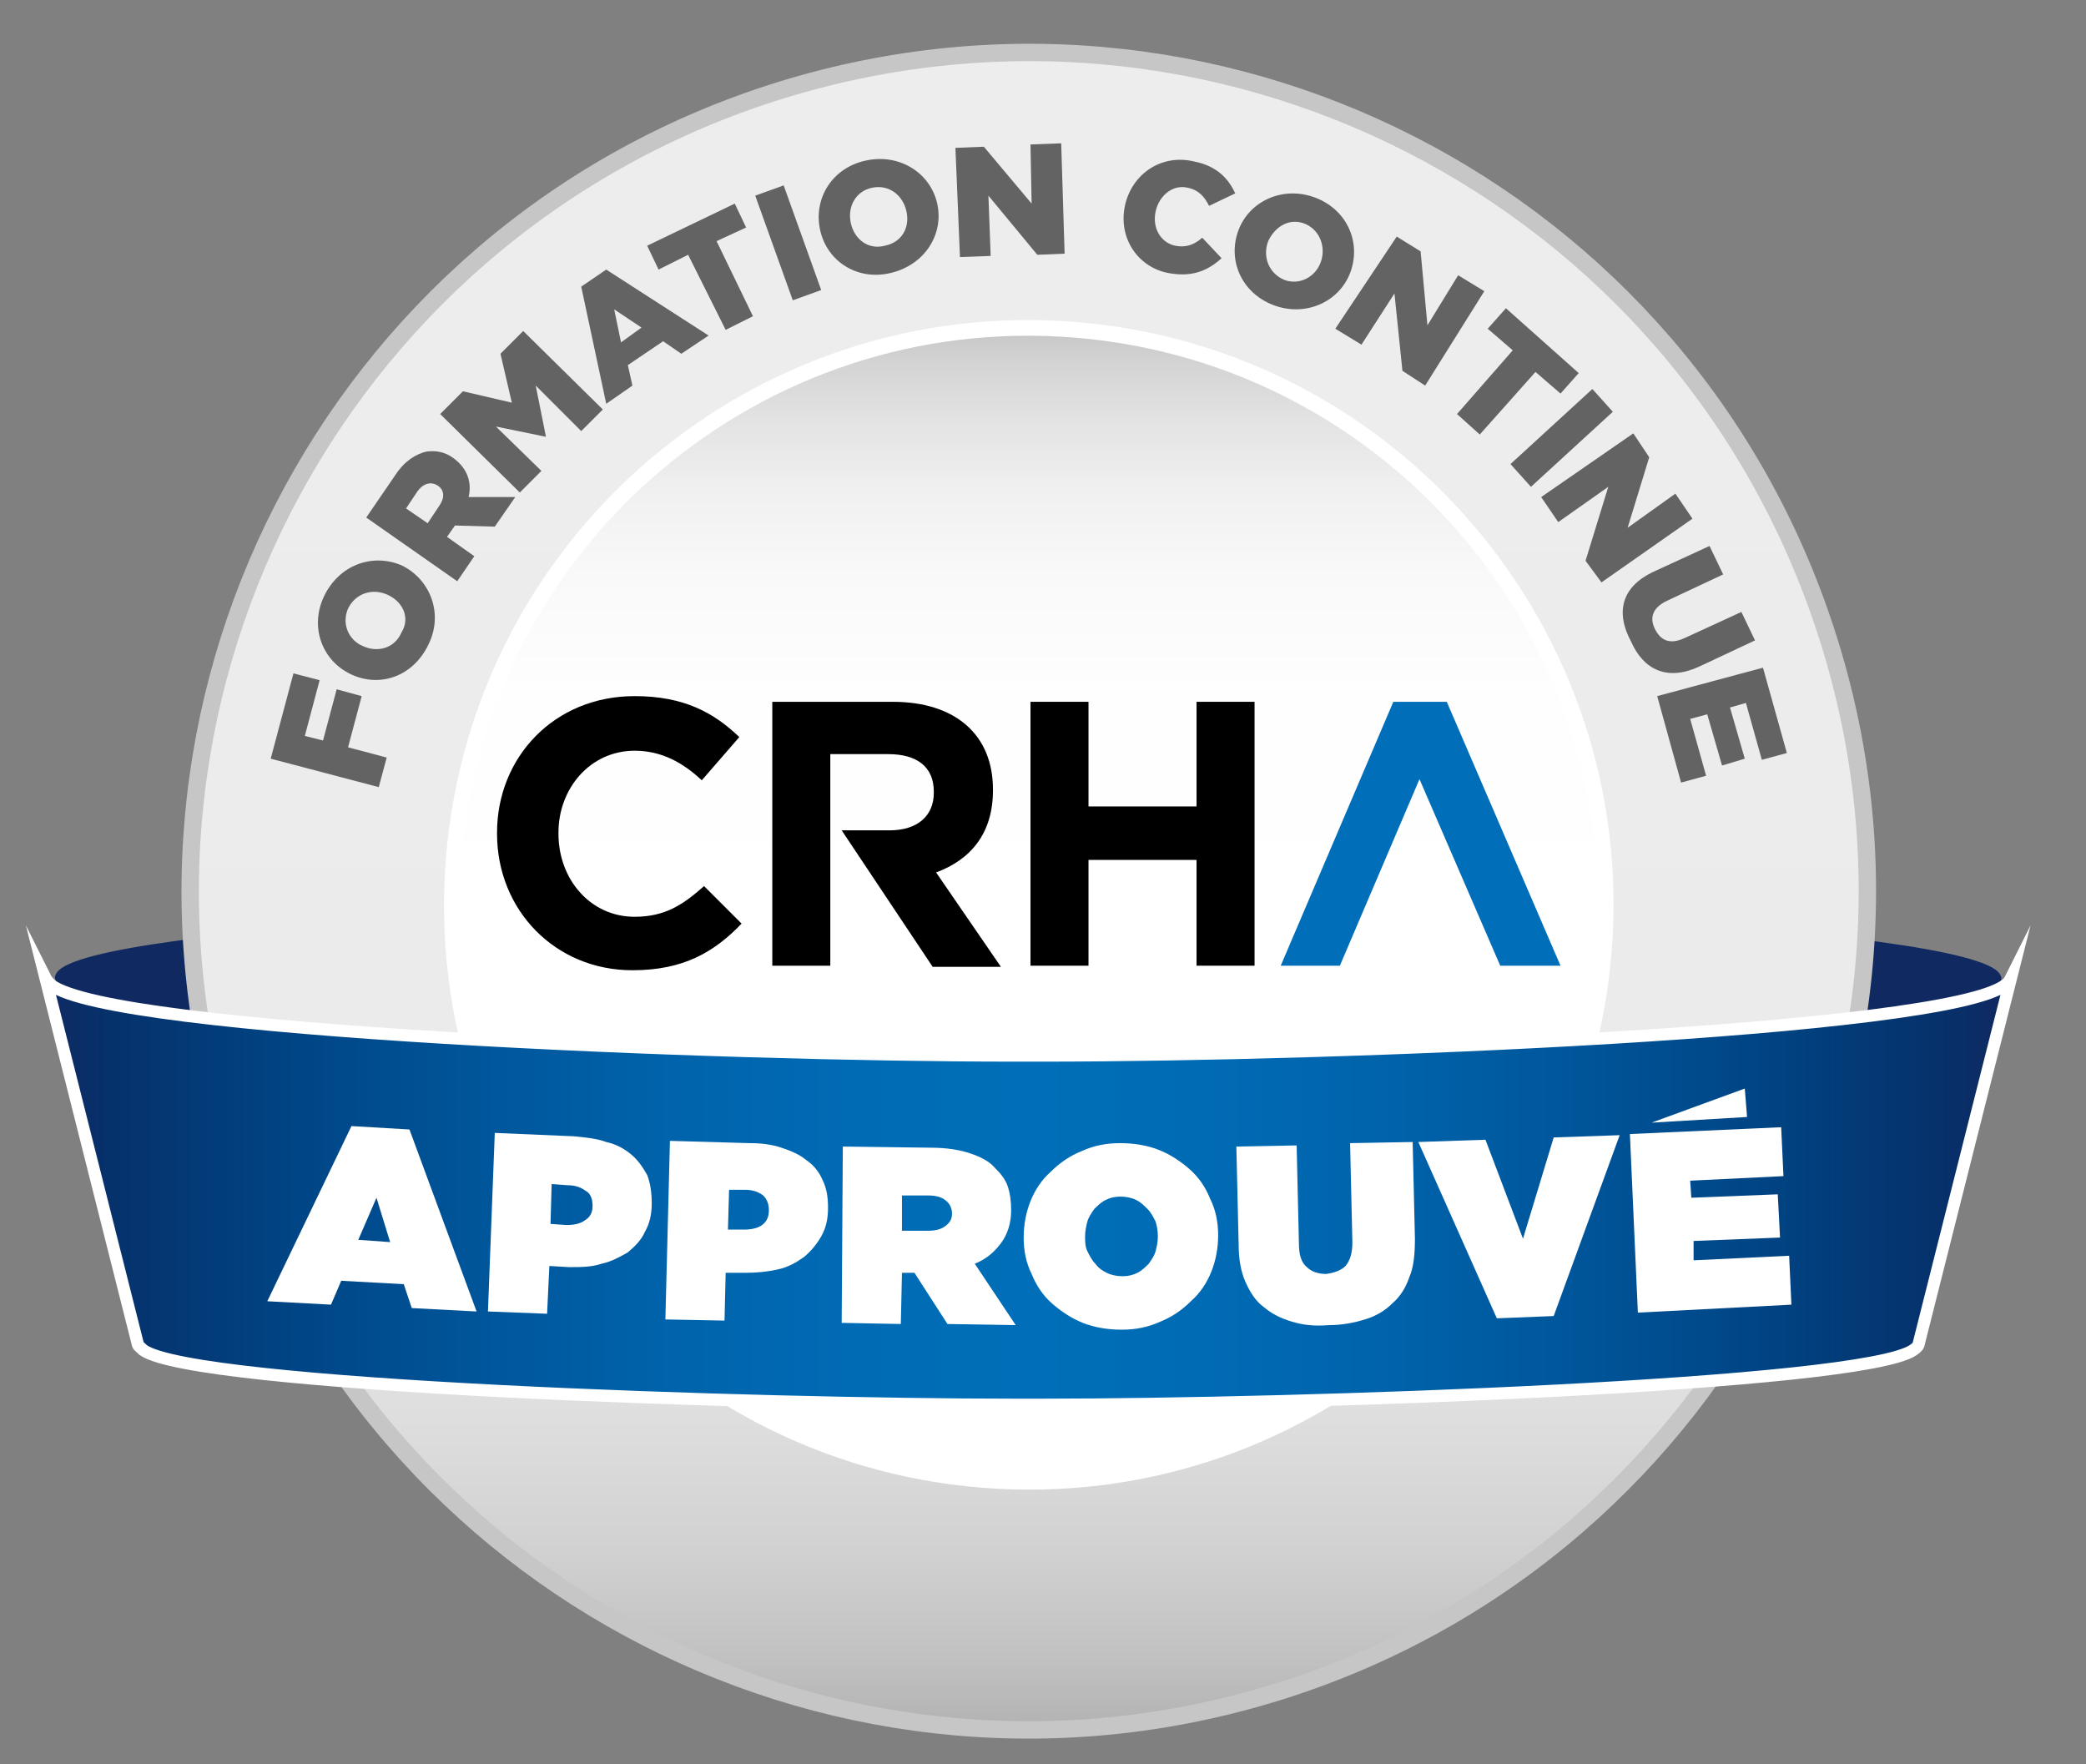 <?xml version="1.0" encoding="UTF-8"?>
<!-- Generator: Adobe Illustrator 26.2.1, SVG Export Plug-In . SVG Version: 6.00 Build 0)  -->
<svg xmlns="http://www.w3.org/2000/svg" xmlns:xlink="http://www.w3.org/1999/xlink" version="1.1" id="Layer_1" x="0px" y="0px" viewBox="0 0 183.4 155.1" style="enable-background:new 0 0 183.4 155.1;" xml:space="preserve">
<rect x="0" y="0" width="183.4" height="155.1" fill="#808080" stroke="none"/>
<style type="text/css">
	.st0{fill:#102961;}
	.st1{fill:url(#SVGID_1_);stroke:#C6C6C6;stroke-width:1.527;stroke-miterlimit:10;}
	
		.st2{fill:url(#SVGID_00000110434230505222639870000011926045298181285514_);stroke:#FFFFFF;stroke-width:1.378;stroke-miterlimit:10;}
	
		.st3{fill:url(#SVGID_00000061459753768446785210000011643467676217634441_);stroke:#FFFFFF;stroke-width:1.07;stroke-miterlimit:10;}
	.st4{fill:#006EB8;}
	.st5{fill:#FFFFFF;}
	.st6{fill:#646363;}
</style>
<g>
	<g>
		<path class="st0" d="M91.6,104.7c24.6,0,76,1.9,78.6,5.4c0.1,0.2,0.2,0.4,0.1,0.5l5.6-24.3c0.1-0.2,0.1-0.4-0.1-0.7    c-2.8-4.2-57-6.5-84.2-6.5h-2.6C62,79,7.8,81.3,5,85.5c-0.2,0.3-0.2,0.5-0.1,0.7l5.6,24.3c0-0.1,0-0.3,0.1-0.5    c2.7-3.5,54-5.4,78.6-5.4H91.6z"></path>
	</g>
	<linearGradient id="SVGID_1_" gradientUnits="userSpaceOnUse" x1="90.459" y1="4.601" x2="90.459" y2="152.098">
		<stop offset="0.203" style="stop-color:#EDEDED"></stop>
		<stop offset="0.581" style="stop-color:#EBEBEB"></stop>
		<stop offset="0.717" style="stop-color:#E6E6E6"></stop>
		<stop offset="0.815" style="stop-color:#DEDEDE"></stop>
		<stop offset="0.893" style="stop-color:#D1D1D1"></stop>
		<stop offset="0.96" style="stop-color:#C0C0C0"></stop>
		<stop offset="1" style="stop-color:#B2B2B2"></stop>
	</linearGradient>
	<path class="st1" d="M160.6,55.7c12.5,38.7-8.8,80.3-47.5,92.8C74.4,161,32.8,139.8,20.3,101C7.8,62.3,29.1,20.7,67.8,8.2   C106.6-4.3,148.1,16.9,160.6,55.7z"></path>
	
		<linearGradient id="SVGID_00000010302451529299175120000018412394938735538075_" gradientUnits="userSpaceOnUse" x1="90.459" y1="130.296" x2="90.459" y2="28.885">
		<stop offset="0.423" style="stop-color:#FFFFFF"></stop>
		<stop offset="0.685" style="stop-color:#FEFEFE"></stop>
		<stop offset="0.786" style="stop-color:#F9F9F9"></stop>
		<stop offset="0.86" style="stop-color:#F0F0F0"></stop>
		<stop offset="0.92" style="stop-color:#E3E3E3"></stop>
		<stop offset="0.971" style="stop-color:#D3D3D3"></stop>
		<stop offset="1" style="stop-color:#C6C6C6"></stop>
	</linearGradient>
	
		<path style="fill:url(#SVGID_00000010302451529299175120000018412394938735538075_);stroke:#FFFFFF;stroke-width:1.378;stroke-miterlimit:10;" d="   M141,83.7c-2.3,27.9-26.7,48.7-54.7,46.4c-27.9-2.3-48.7-26.7-46.4-54.7c2.3-27.9,26.7-48.7,54.7-46.4   C122.5,31.3,143.3,55.8,141,83.7z"></path>
	<g>
		
			<linearGradient id="SVGID_00000096756752704361815810000013722431479885859225_" gradientUnits="userSpaceOnUse" x1="4.023" y1="104.776" x2="176.894" y2="104.776">
			<stop offset="0" style="stop-color:#102961"></stop>
			<stop offset="3.143063e-02" style="stop-color:#06316B"></stop>
			<stop offset="0.127" style="stop-color:#004585"></stop>
			<stop offset="0.223" style="stop-color:#00569B"></stop>
			<stop offset="0.317" style="stop-color:#0063AB"></stop>
			<stop offset="0.41" style="stop-color:#006BB5"></stop>
			<stop offset="0.5" style="stop-color:#006EB8"></stop>
			<stop offset="0.589" style="stop-color:#006BB5"></stop>
			<stop offset="0.681" style="stop-color:#0063AB"></stop>
			<stop offset="0.774" style="stop-color:#00569B"></stop>
			<stop offset="0.869" style="stop-color:#004585"></stop>
			<stop offset="0.963" style="stop-color:#06316B"></stop>
			<stop offset="0.995" style="stop-color:#102961"></stop>
		</linearGradient>
		
			<path style="fill:url(#SVGID_00000096756752704361815810000013722431479885859225_);stroke:#FFFFFF;stroke-width:1.07;stroke-miterlimit:10;" d="    M89.2,92.8c-26.1,0-79.3-2.1-84.7-6.2C4.3,86.4,4.1,86.2,4,86l8.1,32.1c0,0.2,0.2,0.3,0.5,0.6c4.6,3.2,53.7,4.8,76.7,4.8h2.2    c23.1,0,72.1-1.7,76.7-4.8c0.3-0.2,0.5-0.4,0.5-0.6l8.1-32.1c-0.1,0.2-0.2,0.4-0.5,0.6c-5.4,4.1-58.6,6.2-84.7,6.2H89.2z"></path>
	</g>
	<g>
		<g>
			<g>
				<path d="M55.6,85.3c-6.8,0-11.9-5.3-11.9-12v-0.1c0-6.6,5-12,12.1-12c4.4,0,7,1.5,9.2,3.6l-3.3,3.8C60,67,58.1,66,55.8,66      c-3.9,0-6.7,3.3-6.7,7.2v0.1c0,4,2.8,7.3,6.7,7.3c2.7,0,4.3-1.1,6.1-2.7l3.3,3.3C62.8,83.7,60.1,85.3,55.6,85.3"></path>
				<path d="M78.2,73c2.5,0,3.9-1.3,3.9-3.3v-0.1c0-2.2-1.5-3.3-4-3.3H73v18.6h-5.1V61.7h10.6c5.5,0,8.8,2.9,8.8,7.7v0.1      c0,3.8-2,6.1-5,7.2l5.7,8.3h-6l-8-12H78.2z"></path>
			</g>
			<polygon points="105.2,84.9 105.2,75.6 95.7,75.6 95.7,84.9 90.6,84.9 90.6,61.7 95.7,61.7 95.7,70.9 105.2,70.9 105.2,61.7      110.3,61.7 110.3,84.9    "></polygon>
			<polygon class="st4" points="124.8,68.5 117.8,84.9 112.6,84.9 122.5,61.7 127.2,61.7 137.2,84.9 131.9,84.9    "></polygon>
		</g>
	</g>
	<g>
		<path class="st5" d="M30.9,99l-7.4,15.4l5.6,0.3l0.9-2.1l5.5,0.3l0.7,2.1l5.7,0.3L36,99.3L30.9,99z M31.5,109l1.6-3.7l1.2,3.9    L31.5,109z"></path>
		<path class="st5" d="M55.5,101.5c-0.6-0.5-1.3-0.9-2.2-1.1c-0.8-0.3-1.8-0.4-2.8-0.5l-7-0.3l-0.6,15.7l5.2,0.2l0.2-4.2l1.7,0.1    c1.1,0,2,0,2.9-0.3c0.9-0.2,1.6-0.6,2.3-1c0.6-0.5,1.2-1.1,1.5-1.8c0.4-0.7,0.6-1.5,0.6-2.5l0,0c0-0.9-0.1-1.7-0.4-2.5    C56.5,102.6,56.1,102,55.5,101.5z M52.1,106c0,0.6-0.2,1-0.7,1.3c-0.4,0.3-1,0.4-1.6,0.4l-1.4-0.1l0.1-3.5l1.4,0.1    c0.7,0,1.2,0.2,1.6,0.5C51.9,104.9,52.1,105.4,52.1,106L52.1,106z"></path>
		<path class="st5" d="M70.9,102c-0.6-0.5-1.3-0.8-2.2-1.1c-0.9-0.3-1.8-0.4-2.8-0.4l-7-0.2l-0.4,15.7l5.2,0.1l0.1-4.2l1.7,0    c1.1,0,2-0.1,2.9-0.3c0.9-0.2,1.6-0.6,2.3-1.1c0.6-0.5,1.1-1.1,1.5-1.8c0.4-0.7,0.6-1.5,0.6-2.5l0,0c0-0.9-0.1-1.7-0.5-2.5    C72,103,71.5,102.4,70.9,102z M67.6,106.4c0,0.6-0.2,1-0.6,1.3c-0.4,0.3-1,0.4-1.6,0.4l-1.4,0l0.1-3.5l1.4,0    c0.7,0,1.2,0.2,1.6,0.5C67.4,105.4,67.6,105.8,67.6,106.4L67.6,106.4z"></path>
		<path class="st5" d="M88,109.3c0.6-0.8,0.9-1.8,0.9-2.9l0,0c0-0.8-0.1-1.5-0.3-2.1c-0.2-0.6-0.6-1.1-1.1-1.6    c-0.5-0.6-1.3-1-2.2-1.3c-0.9-0.3-2-0.5-3.5-0.5l-7.7-0.1L74,116.3l5.2,0.1l0.1-4.5l1.1,0h0l2.9,4.5l6,0.1l-3.6-5.4    C86.7,110.7,87.4,110.1,88,109.3z M83.7,106.7c0,0.5-0.2,0.8-0.6,1.1c-0.4,0.3-0.9,0.4-1.5,0.4l-2.3,0l0-3.1l2.3,0    c0.6,0,1.1,0.1,1.5,0.4C83.5,105.8,83.7,106.2,83.7,106.7L83.7,106.7z"></path>
		<path class="st5" d="M104.6,102.8c-0.8-0.7-1.7-1.3-2.7-1.7c-1-0.4-2.2-0.6-3.4-0.6c-1.2,0-2.3,0.2-3.4,0.7c-1,0.4-1.9,1-2.7,1.8    c-0.8,0.7-1.4,1.6-1.8,2.6c-0.4,1-0.6,2.1-0.6,3.2v0c0,1.1,0.2,2.2,0.7,3.2c0.4,1,1,1.9,1.8,2.6c0.8,0.7,1.7,1.3,2.7,1.7    c1,0.4,2.2,0.6,3.4,0.6c1.2,0,2.3-0.2,3.4-0.7c1-0.4,1.9-1,2.7-1.8c0.8-0.7,1.4-1.6,1.8-2.6c0.4-1,0.6-2.1,0.6-3.2v0    c0-1.1-0.2-2.2-0.7-3.2C106,104.4,105.4,103.5,104.6,102.8z M101.8,108.7c0,0.5-0.1,0.9-0.2,1.3c-0.1,0.4-0.4,0.8-0.6,1.1    c-0.3,0.3-0.6,0.6-1,0.8c-0.4,0.2-0.8,0.3-1.3,0.3c-0.5,0-1-0.1-1.4-0.3c-0.4-0.2-0.7-0.4-1-0.8c-0.3-0.3-0.5-0.7-0.7-1.1    c-0.2-0.4-0.2-0.9-0.2-1.3v0c0-0.5,0.1-0.9,0.2-1.3c0.1-0.4,0.4-0.8,0.6-1.1c0.3-0.3,0.6-0.6,1-0.8c0.4-0.2,0.8-0.3,1.3-0.3    c0.5,0,1,0.1,1.4,0.3c0.4,0.2,0.7,0.5,1,0.8c0.3,0.3,0.5,0.7,0.7,1.1C101.7,107.7,101.8,108.2,101.8,108.7L101.8,108.7z"></path>
		<path class="st5" d="M118.7,100.5l0.2,8.7c0,1-0.2,1.6-0.6,2.1c-0.4,0.4-1,0.6-1.7,0.7c-0.7,0-1.3-0.2-1.7-0.6    c-0.5-0.4-0.7-1.1-0.7-2.1l-0.2-8.6l-5.3,0.1l0.2,8.6c0,1.3,0.2,2.4,0.6,3.3c0.4,0.9,0.9,1.7,1.6,2.2c0.7,0.6,1.5,1,2.5,1.3    c1,0.3,2,0.4,3.2,0.3c1.2,0,2.2-0.2,3.2-0.5c1-0.3,1.8-0.8,2.4-1.4c0.7-0.6,1.2-1.4,1.5-2.3c0.4-0.9,0.5-2.1,0.5-3.4l-0.2-8.5    L118.7,100.5z"></path>
		<polygon class="st5" points="133.9,108.9 130.6,100.2 124.7,100.4 131.6,115.9 136.6,115.7 142.4,99.8 136.6,100   "></polygon>
		<polygon class="st5" points="157.3,110.4 148.9,110.8 148.9,109.1 156.5,108.8 156.3,105 148.7,105.3 148.6,103.8 156.8,103.4     156.6,99.1 143.3,99.7 144,115.4 157.5,114.7   "></polygon>
		<polygon class="st5" points="153.4,95.7 145.2,98.7 153.6,98.2   "></polygon>
	</g>
	<g>
		<path class="st6" d="M23.8,66.7l2-7.5l2.3,0.6l-1.3,4.9l1.6,0.4l1.2-4.5l2.2,0.6l-1.2,4.5l3.4,0.9l-0.7,2.6L23.8,66.7z"></path>
		<path class="st6" d="M30.9,59.3L30.9,59.3c-2.6-1.2-3.7-4.2-2.4-6.9c1.3-2.7,4.2-3.8,6.8-2.7l0,0c2.5,1.2,3.7,4.2,2.4,6.9    C36.4,59.4,33.5,60.5,30.9,59.3z M34.1,52.3L34.1,52.3c-1.3-0.6-2.8-0.2-3.5,1.2c-0.6,1.4,0.1,2.8,1.3,3.3l0,0    c1.3,0.6,2.8,0.2,3.4-1.2C36.1,54.3,35.4,52.9,34.1,52.3z"></path>
		<path class="st6" d="M32.2,45.5l2.6-3.8c0.8-1.2,1.8-1.8,2.7-2c0.8-0.1,1.6,0,2.4,0.6l0,0c1.2,0.9,1.6,2.1,1.3,3.4l4.1,0l-1.8,2.6    L40,46.2l-0.7,1l2.4,1.7l-1.5,2.2L32.2,45.5z M38.6,44.5c0.5-0.7,0.5-1.4-0.1-1.8l0,0c-0.6-0.4-1.3-0.2-1.8,0.5l-1,1.5l1.9,1.3    L38.6,44.5z"></path>
		<path class="st6" d="M38.7,36.4l2-2l4.3,1l-1-4.3l2-2L53,36l-1.9,1.9l-4-4l0.9,4.5l0,0l-4.4-0.9l4,3.9l-1.9,1.9L38.7,36.4z"></path>
		<path class="st6" d="M51.1,25.2l2.2-1.5l9,5.8l-2.4,1.6l-1.6-1.1l-3.1,2.1l0.4,1.8l-2.3,1.6L51.1,25.2z M56.4,28.8L54,27.2    l0.6,2.9L56.4,28.8z"></path>
		<path class="st6" d="M60.5,22.4l-2.6,1.3l-1-2.1l7.7-3.7l1,2.1L63,21.2l3.2,6.6L63.8,29L60.5,22.4z"></path>
		<path class="st6" d="M66.4,17.2l2.5-0.9l3.3,9.2l-2.5,0.9L66.4,17.2z"></path>
		<path class="st6" d="M72.1,20.2L72.1,20.2c-0.6-2.8,1.1-5.5,4.1-6.1c2.9-0.6,5.6,1.1,6.2,3.8l0,0c0.6,2.7-1.1,5.4-4.1,6.1    C75.4,24.7,72.7,23,72.1,20.2z M79.7,18.6L79.7,18.6c-0.3-1.4-1.5-2.4-3-2.1s-2.2,1.7-1.9,3.1l0,0c0.3,1.4,1.5,2.4,3,2    C79.3,21.3,80,20,79.7,18.6z"></path>
		<path class="st6" d="M84,13l2.5-0.1l4.2,5l-0.1-5.2l2.7-0.1l0.3,9.7l-2.4,0.1l-4.3-5.2l0.2,5.3l-2.7,0.1L84,13z"></path>
		<path class="st6" d="M98.9,18.1L98.9,18.1c0.6-2.8,3.2-4.6,6.1-3.9c2,0.4,3,1.5,3.6,2.8l-2.3,1.1c-0.4-0.8-0.9-1.4-1.9-1.6    c-1.3-0.3-2.5,0.7-2.8,2.1l0,0c-0.3,1.4,0.4,2.7,1.7,3c1,0.2,1.7-0.1,2.4-0.7l1.7,1.8c-1.2,1.1-2.6,1.7-4.7,1.3    C100.1,23.5,98.3,21,98.9,18.1z"></path>
		<path class="st6" d="M108.9,20.2L108.9,20.2c1-2.6,4-3.9,6.8-2.8c2.8,1.1,4,4,3,6.6l0,0c-1,2.6-4,3.9-6.8,2.8    C109.1,25.7,107.9,22.8,108.9,20.2z M116.1,23.1L116.1,23.1c0.5-1.3,0-2.8-1.3-3.4c-1.4-0.6-2.7,0.2-3.3,1.5l0,0    c-0.5,1.3,0,2.8,1.4,3.4C114.2,25.1,115.6,24.4,116.1,23.1z"></path>
		<path class="st6" d="M122.8,20.8l2.1,1.3l0.6,6.5l2.7-4.4l2.3,1.4l-5.2,8.3l-2-1.3l-0.7-6.8l-2.9,4.5l-2.3-1.4L122.8,20.8z"></path>
		<path class="st6" d="M133,30.8l-2.2-1.9l1.6-1.8l6.4,5.7l-1.6,1.8l-2.2-1.9l-4.9,5.5l-2-1.8L133,30.8z"></path>
		<path class="st6" d="M140,34.2l1.8,2l-7.2,6.6l-1.8-2L140,34.2z"></path>
		<path class="st6" d="M143.6,38.1l1.4,2.1l-1.9,6.2l4.2-3l1.5,2.2l-8,5.6l-1.4-1.9l2-6.5l-4.4,3.1l-1.5-2.2L143.6,38.1z"></path>
		<path class="st6" d="M145.3,50.3l5-2.3l1.2,2.5l-4.9,2.3c-1.3,0.6-1.6,1.5-1.1,2.5c0.5,1,1.3,1.4,2.6,0.8l5-2.3l1.2,2.5l-4.9,2.3    c-2.8,1.3-4.9,0.3-6-2.2C142,53.8,142.6,51.6,145.3,50.3z"></path>
		<path class="st6" d="M155,58.7l2.1,7.5l-2.2,0.6l-1.4-5l-1.4,0.4l1.3,4.5l-2,0.6l-1.3-4.5l-1.5,0.4l1.4,5l-2.2,0.6l-2.1-7.6    L155,58.7z"></path>
	</g>
</g>
</svg>
